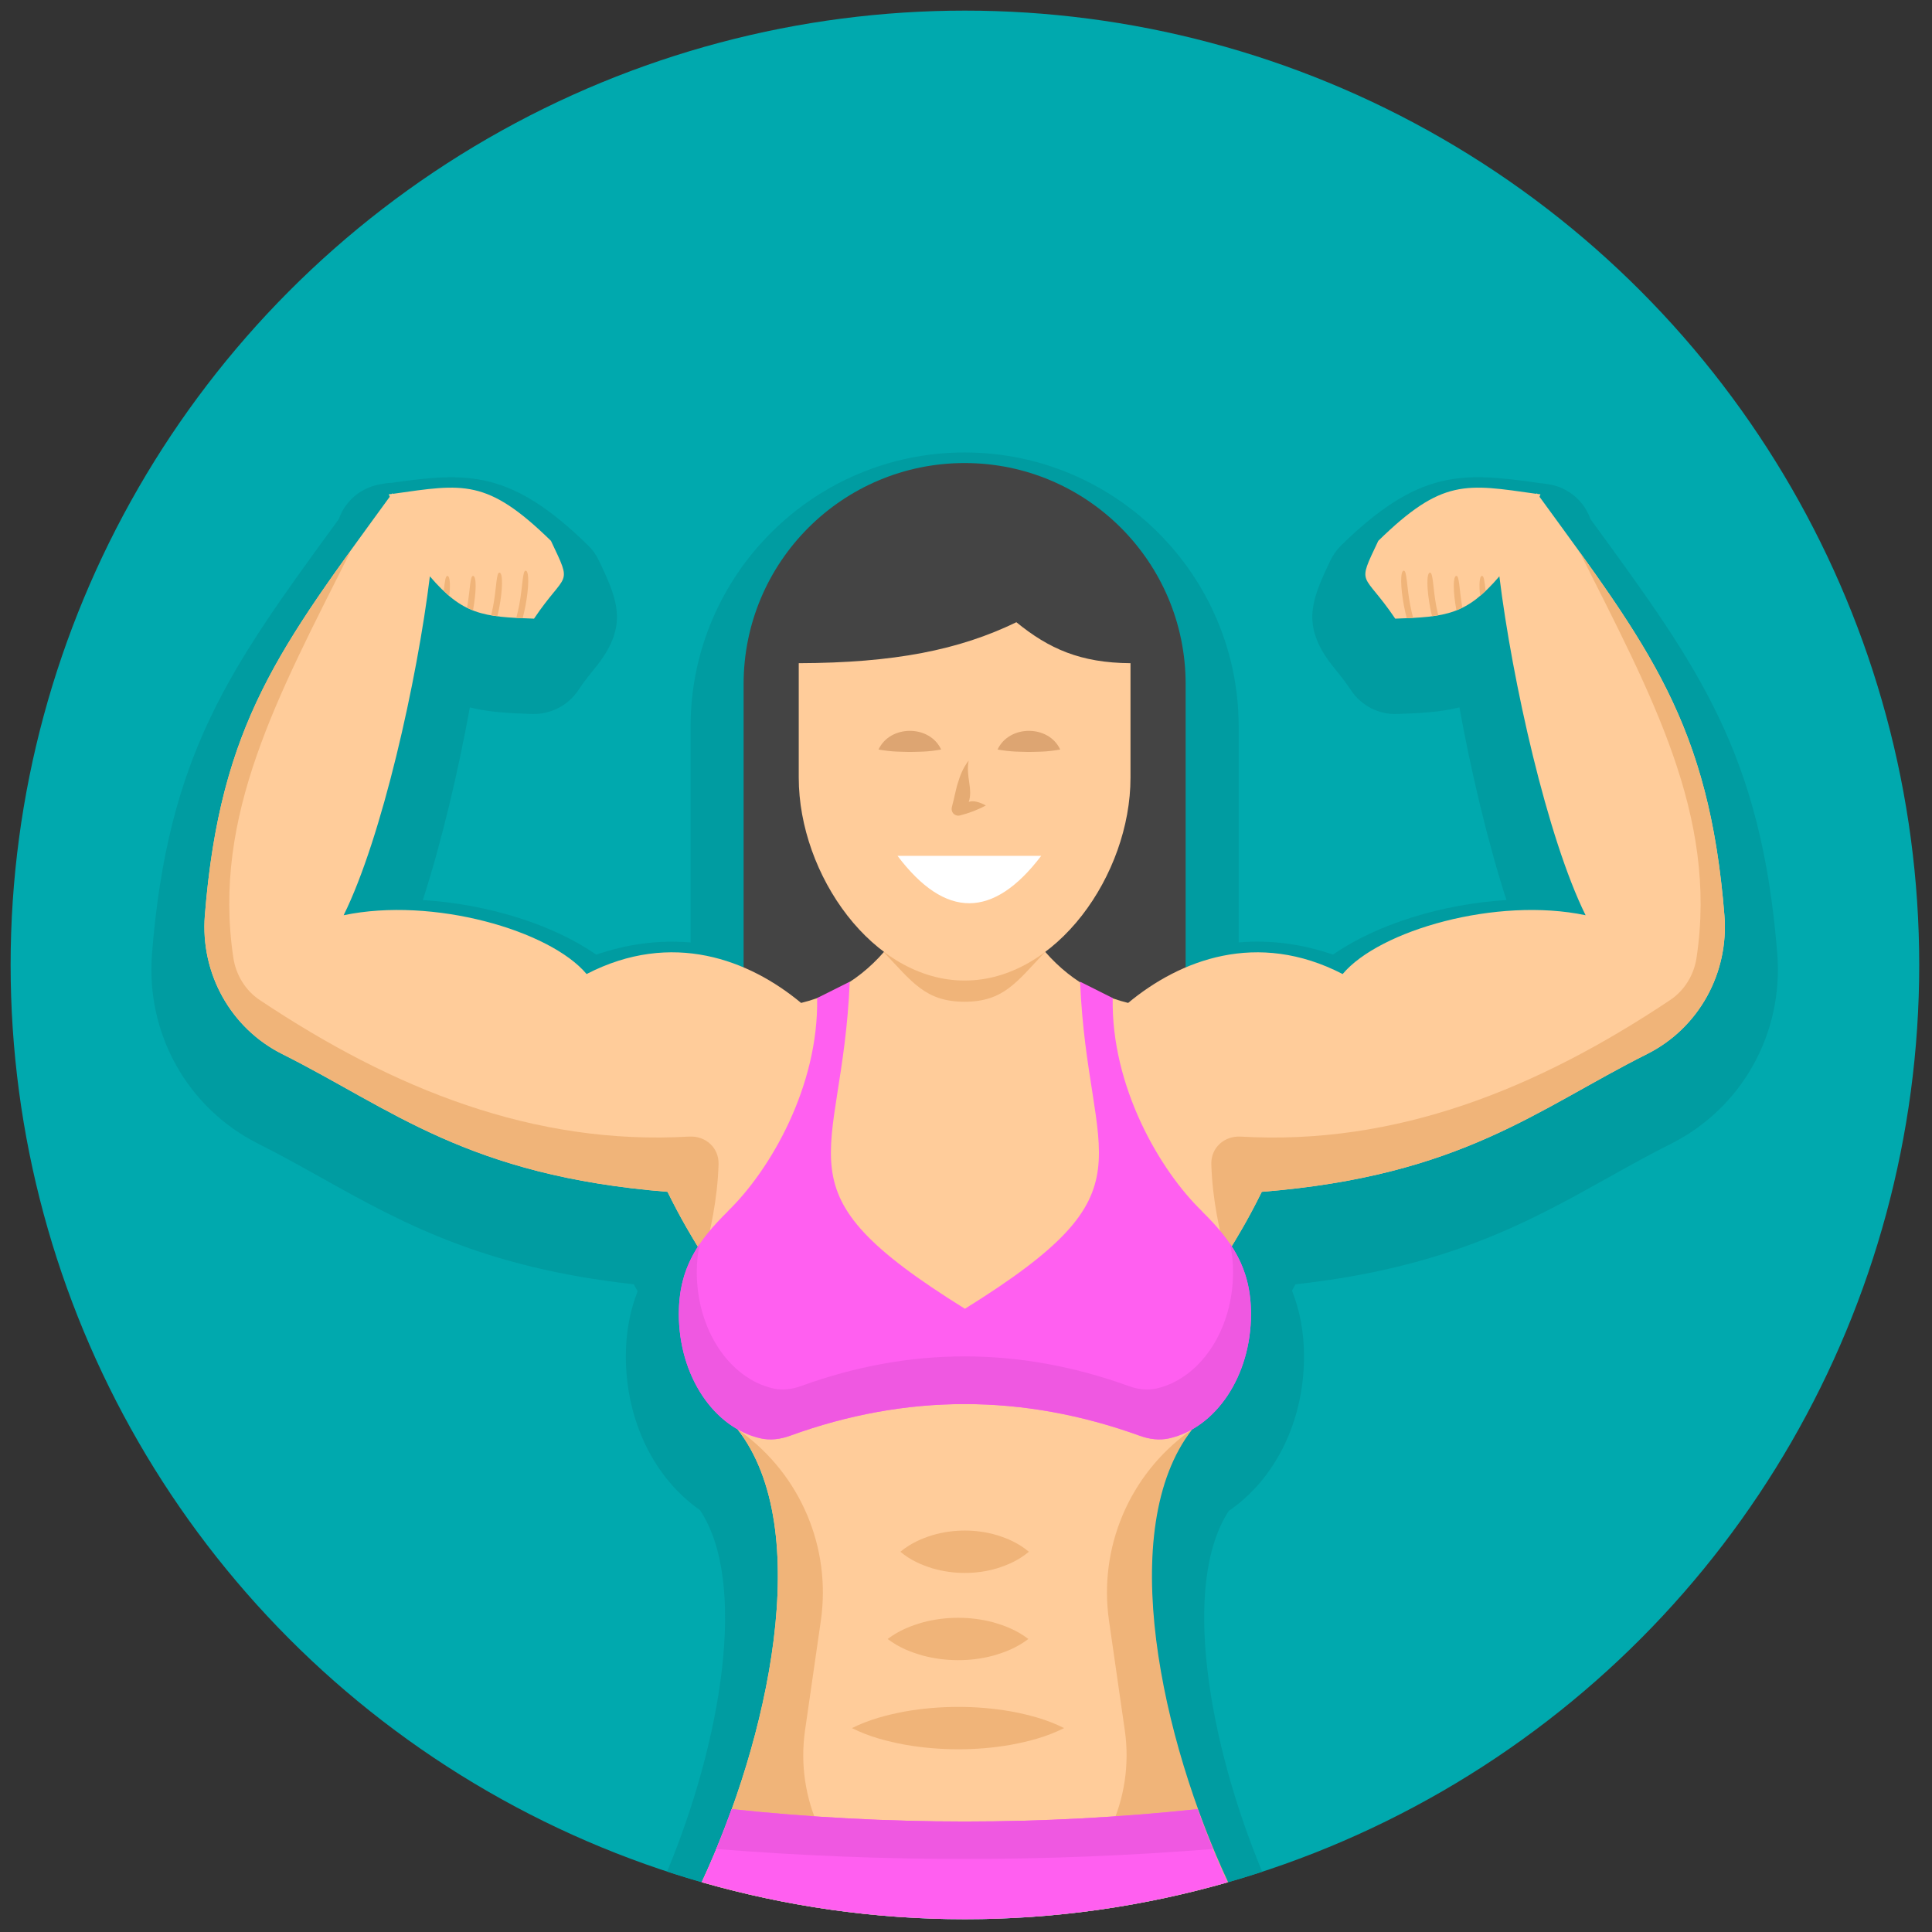 <svg xmlns="http://www.w3.org/2000/svg" xmlns:xlink="http://www.w3.org/1999/xlink" version="1.1" width="256" height="256" viewBox="0 0 256 256" xml:space="preserve">

<rect x="0" y="0" width="256" height="256" fill="#333333" stroke="none"/>

<defs>
</defs>
<g style="stroke: none; stroke-width: 0; stroke-dasharray: none; stroke-linecap: butt; stroke-linejoin: miter; stroke-miterlimit: 10; fill: none; fill-rule: nonzero; opacity: 1;" transform="translate(1.407 1.407) scale(2.81 2.81)" >
	<circle cx="45" cy="45" r="45" style="stroke: none; stroke-width: 1; stroke-dasharray: none; stroke-linecap: butt; stroke-linejoin: miter; stroke-miterlimit: 10; fill: rgb(0,169,174); fill-rule: nonzero; opacity: 1;" transform="  matrix(1 0 0 1 0 0) "/>
	<path d="M 75.349 55.021 c 0.991 -0.554 1.928 -1.077 2.936 -1.582 c 3.35 -1.679 5.32 -5.199 5.021 -8.968 c -0.748 -9.436 -3.717 -13.509 -8.636 -20.258 l -0.173 -0.238 c -0.053 -0.149 -0.12 -0.294 -0.201 -0.434 c -0.38 -0.647 -1.029 -1.09 -1.771 -1.207 c -0.026 -0.004 -0.052 -0.007 -0.077 -0.01 c -0.109 -0.021 -0.22 -0.035 -0.332 -0.042 l -0.123 -0.018 c -3.573 -0.51 -5.606 -0.61 -9.247 2.948 c -0.212 0.208 -0.386 0.451 -0.513 0.719 l -0.078 0.165 c -0.854 1.801 -1.297 3.001 0.274 4.92 c 0.207 0.253 0.465 0.568 0.788 1.048 c 0.481 0.714 1.302 1.136 2.156 1.103 c 1.105 -0.036 2.057 -0.088 2.944 -0.311 c 0.551 3.029 1.327 6.321 2.217 9.084 c -3.051 0.193 -6.121 1.142 -8.178 2.575 c -1.463 -0.508 -2.958 -0.702 -4.448 -0.576 V 33.757 c 0 -7.125 -5.797 -12.922 -12.922 -12.922 c -7.125 0 -12.922 5.797 -12.922 12.922 v 10.184 c -1.49 -0.124 -2.986 0.068 -4.448 0.576 c -2.057 -1.434 -5.126 -2.382 -8.178 -2.576 c 0.89 -2.762 1.667 -6.056 2.217 -9.084 c 0.888 0.223 1.839 0.275 2.945 0.311 c 0.848 0.021 1.675 -0.389 2.155 -1.103 c 0.324 -0.48 0.582 -0.795 0.789 -1.048 c 1.571 -1.918 1.128 -3.119 0.275 -4.919 l -0.079 -0.166 c -0.127 -0.269 -0.3 -0.512 -0.513 -0.719 c -3.642 -3.558 -5.674 -3.457 -9.247 -2.948 l -0.026 0.004 c -0.178 0.004 -0.355 0.028 -0.528 0.069 c -0.732 0.121 -1.374 0.562 -1.749 1.203 c -0.082 0.139 -0.148 0.284 -0.201 0.434 l -0.173 0.238 c -4.918 6.749 -7.887 10.823 -8.636 20.258 c -0.299 3.769 1.672 7.29 5.022 8.968 c 1.007 0.505 1.944 1.028 2.936 1.582 c 3.744 2.093 7.608 4.252 14.759 5.039 c 0.062 0.112 0.122 0.222 0.182 0.327 c -0.372 0.952 -0.555 1.968 -0.555 3.073 c 0 3.018 1.324 5.733 3.494 7.247 c 2.287 3.421 0.99 10.95 -1.548 17.045 C 35.377 89.204 40.094 90 45 90 c 4.897 0 9.606 -0.793 14.019 -2.239 c -2.531 -6.075 -3.829 -13.576 -1.576 -17.016 c 2.202 -1.506 3.547 -4.237 3.547 -7.284 c 0 -1.117 -0.187 -2.143 -0.566 -3.103 c 0.055 -0.097 0.109 -0.196 0.165 -0.298 C 67.74 59.273 71.604 57.114 75.349 55.021 z" style="stroke: none; stroke-width: 1; stroke-dasharray: none; stroke-linecap: butt; stroke-linejoin: miter; stroke-miterlimit: 10; fill: rgb(0,156,161); fill-rule: nonzero; opacity: 1;" transform=" matrix(1 0 0 1 0 0) " stroke-linecap="round" />
	<path d="M 55.408 49.394 V 32.805 v -1.049 c 0 -5.756 -4.666 -10.422 -10.422 -10.422 h 0 c -5.756 0 -10.422 4.666 -10.422 10.422 v 1.049 v 16.589 H 55.408 z" style="stroke: none; stroke-width: 1; stroke-dasharray: none; stroke-linecap: butt; stroke-linejoin: miter; stroke-miterlimit: 10; fill: rgb(68,68,68); fill-rule: nonzero; opacity: 1;" transform=" matrix(1 0 0 1 0 0) " stroke-linecap="round" />
	<path d="M 58.997 55.7 c 9.445 -0.758 12.997 -3.906 18.167 -6.496 c 2.44 -1.222 3.866 -3.815 3.65 -6.535 c -0.719 -9.063 -3.58 -12.683 -8.719 -19.745 l 0.044 -0.118 c -0.047 -0.007 -0.094 -0.009 -0.141 -0.015 c -0.006 -0.009 -0.012 -0.017 -0.019 -0.026 l -0.045 0.019 c -3.313 -0.469 -4.421 -0.733 -7.442 2.219 c -1.042 2.202 -0.73 1.397 0.799 3.669 c 2.417 -0.079 3.361 -0.188 4.911 -1.995 c 0.601 4.902 2.255 12.319 4.066 15.98 c -4.196 -0.88 -9.725 0.709 -11.456 2.773 c -4.028 -2.082 -7.674 -0.667 -10.115 1.362 c -1.881 -0.461 -3.428 -1.568 -4.629 -3.343 h -3.082 h -3.082 c -1.2 1.775 -2.747 2.882 -4.629 3.343 c -2.441 -2.03 -6.087 -3.444 -10.115 -1.362 c -1.731 -2.064 -7.26 -3.654 -11.456 -2.773 c 1.81 -3.661 3.465 -11.078 4.066 -15.98 c 1.549 1.807 2.493 1.916 4.911 1.995 c 1.529 -2.272 1.841 -1.467 0.799 -3.669 c -3.021 -2.952 -4.129 -2.688 -7.442 -2.219 l -0.045 -0.019 c -0.006 0.009 -0.012 0.017 -0.019 0.026 c -0.047 0.007 -0.094 0.008 -0.141 0.015 l 0.044 0.118 c -5.138 7.063 -8 10.683 -8.719 19.745 c -0.216 2.721 1.21 5.313 3.65 6.535 c 5.17 2.59 8.722 5.738 18.167 6.496 c 2.437 4.953 3.301 3.628 3.301 11.194 c 3.668 4.702 1.441 14.664 -1.687 21.359 C 36.533 89.382 40.693 90 45 90 c 4.298 0 8.45 -0.615 12.386 -1.74 c -3.129 -6.694 -5.359 -16.662 -1.69 -21.365 C 55.696 59.327 56.56 60.652 58.997 55.7 z" style="stroke: none; stroke-width: 1; stroke-dasharray: none; stroke-linecap: butt; stroke-linejoin: miter; stroke-miterlimit: 10; fill: rgb(255,204,154); fill-rule: nonzero; opacity: 1;" transform=" matrix(1 0 0 1 0 0) " stroke-linecap="round" />
	<path d="M 48.068 43.449 h -3.082 h -3.082 c -0.532 0.787 -0.064 0.42 -0.732 0.946 c 1.339 1.406 1.964 2.341 3.814 2.341 s 2.465 -0.948 3.804 -2.355 C 48.123 43.855 48.601 44.236 48.068 43.449 z" style="stroke: none; stroke-width: 1; stroke-dasharray: none; stroke-linecap: butt; stroke-linejoin: miter; stroke-miterlimit: 10; fill: rgb(240,180,121); fill-rule: nonzero; opacity: 1;" transform=" matrix(1 0 0 1 0 0) " stroke-linecap="round" />
	<path d="M 52.808 30.772 v 5.397 c 0 4.577 -3.502 9.568 -7.822 9.568 h 0 c -4.32 0 -7.822 -4.99 -7.822 -9.568 v -5.397 c 4.503 -0.015 7.556 -0.62 10.262 -1.932 C 48.957 30.089 50.447 30.757 52.808 30.772 z" style="stroke: none; stroke-width: 1; stroke-dasharray: none; stroke-linecap: butt; stroke-linejoin: miter; stroke-miterlimit: 10; fill: rgb(255,204,154); fill-rule: nonzero; opacity: 1;" transform=" matrix(1 0 0 1 0 0) " stroke-linecap="round" />
	<path d="M 48.597 39.857 c -2.258 2.969 -4.517 2.989 -6.775 0 H 48.597 z" style="stroke: none; stroke-width: 1; stroke-dasharray: none; stroke-linecap: butt; stroke-linejoin: miter; stroke-miterlimit: 10; fill: rgb(255,255,255); fill-rule: nonzero; opacity: 1;" transform=" matrix(1 0 0 1 0 0) " stroke-linecap="round" />
	<path d="M 40.926 34.843 c 0.543 -1.172 2.41 -1.177 2.953 0 c -0.639 0.117 -1.049 0.104 -1.477 0.115 C 41.975 34.945 41.564 34.958 40.926 34.843 z" style="stroke: none; stroke-width: 1; stroke-dasharray: none; stroke-linecap: butt; stroke-linejoin: miter; stroke-miterlimit: 10; fill: rgb(221,165,114); fill-rule: nonzero; opacity: 1;" transform=" matrix(1 0 0 1 0 0) " stroke-linecap="round" />
	<path d="M 46.54 34.843 c 0.543 -1.172 2.41 -1.177 2.953 0 c -0.639 0.117 -1.049 0.104 -1.477 0.115 C 47.589 34.945 47.177 34.958 46.54 34.843 z" style="stroke: none; stroke-width: 1; stroke-dasharray: none; stroke-linecap: butt; stroke-linejoin: miter; stroke-miterlimit: 10; fill: rgb(221,165,114); fill-rule: nonzero; opacity: 1;" transform=" matrix(1 0 0 1 0 0) " stroke-linecap="round" />
	<path d="M 41.356 76.786 c 0.553 -0.417 1.106 -0.624 1.659 -0.784 c 0.553 -0.147 1.106 -0.215 1.659 -0.216 c 0.553 -0.002 1.106 0.067 1.659 0.213 c 0.553 0.158 1.106 0.367 1.659 0.786 c -0.553 0.419 -1.106 0.628 -1.659 0.786 c -0.553 0.147 -1.106 0.215 -1.659 0.213 c -0.553 -0.001 -1.106 -0.069 -1.659 -0.216 C 42.462 77.41 41.909 77.203 41.356 76.786 z" style="stroke: none; stroke-width: 1; stroke-dasharray: none; stroke-linecap: butt; stroke-linejoin: miter; stroke-miterlimit: 10; fill: rgb(240,180,121); fill-rule: nonzero; opacity: 1;" transform=" matrix(1 0 0 1 0 0) " stroke-linecap="round" />
	<path d="M 39.672 80.988 c 0.834 -0.417 1.667 -0.624 2.501 -0.784 c 0.834 -0.147 1.667 -0.215 2.501 -0.216 c 0.834 -0.002 1.667 0.067 2.501 0.213 c 0.834 0.158 1.667 0.367 2.501 0.786 c -0.834 0.419 -1.667 0.628 -2.501 0.786 c -0.834 0.147 -1.667 0.215 -2.501 0.213 c -0.834 -0.001 -1.667 -0.069 -2.501 -0.216 C 41.339 81.612 40.506 81.405 39.672 80.988 z" style="stroke: none; stroke-width: 1; stroke-dasharray: none; stroke-linecap: butt; stroke-linejoin: miter; stroke-miterlimit: 10; fill: rgb(240,180,121); fill-rule: nonzero; opacity: 1;" transform=" matrix(1 0 0 1 0 0) " stroke-linecap="round" />
	<path d="M 41.956 72.673 c 0.505 -0.417 1.01 -0.624 1.515 -0.784 c 0.505 -0.147 1.01 -0.215 1.515 -0.216 c 0.505 -0.002 1.01 0.067 1.515 0.213 c 0.505 0.158 1.01 0.367 1.515 0.786 c -0.505 0.419 -1.01 0.628 -1.515 0.786 c -0.505 0.147 -1.01 0.215 -1.515 0.213 c -0.505 -0.001 -1.01 -0.069 -1.515 -0.216 C 42.966 73.297 42.461 73.09 41.956 72.673 z" style="stroke: none; stroke-width: 1; stroke-dasharray: none; stroke-linecap: butt; stroke-linejoin: miter; stroke-miterlimit: 10; fill: rgb(240,180,121); fill-rule: nonzero; opacity: 1;" transform=" matrix(1 0 0 1 0 0) " stroke-linecap="round" />
	<path d="M 77.164 49.204 c 2.44 -1.222 3.866 -3.815 3.65 -6.535 c -0.623 -7.856 -2.859 -11.625 -6.789 -17.088 c -0.008 -0.008 -0.016 -0.017 -0.025 -0.025 c 3.368 6.717 6.509 12.39 5.5 19.103 c -0.121 0.809 -0.565 1.543 -1.245 1.997 c -6.293 4.203 -12.927 6.863 -20.245 6.44 c -0.78 -0.045 -1.415 0.525 -1.391 1.306 c 0.053 1.689 0.384 3.073 0.681 4.325 c 0.453 -0.738 1.011 -1.63 1.698 -3.026 C 68.442 54.942 71.994 51.794 77.164 49.204 z" style="stroke: none; stroke-width: 1; stroke-dasharray: none; stroke-linecap: butt; stroke-linejoin: miter; stroke-miterlimit: 10; fill: rgb(240,180,121); fill-rule: nonzero; opacity: 1;" transform=" matrix(1 0 0 1 0 0) " stroke-linecap="round" />
	<path d="M 33.383 54.401 c 0.024 -0.78 -0.612 -1.351 -1.391 -1.306 c -7.318 0.423 -13.952 -2.238 -20.245 -6.44 c -0.68 -0.454 -1.124 -1.188 -1.245 -1.997 c -1.009 -6.713 2.131 -12.386 5.5 -19.103 c -0.032 0.027 -0.06 0.054 -0.092 0.08 c -3.905 5.433 -6.129 9.204 -6.75 17.033 c -0.216 2.721 1.21 5.313 3.65 6.535 c 5.17 2.59 8.722 5.738 18.167 6.496 c 0.697 1.417 1.262 2.314 1.718 3.059 C 32.993 57.498 33.329 56.105 33.383 54.401 z" style="stroke: none; stroke-width: 1; stroke-dasharray: none; stroke-linecap: butt; stroke-linejoin: miter; stroke-miterlimit: 10; fill: rgb(240,180,121); fill-rule: nonzero; opacity: 1;" transform=" matrix(1 0 0 1 0 0) " stroke-linecap="round" />
	<path d="M 56.181 56.622 l 0.008 0 c -1.999 -1.928 -4.299 -5.889 -4.22 -10.06 l -1.538 -0.77 c 0.362 8.673 3.693 9.749 -5.431 15.422 c -9.124 -5.673 -5.793 -6.749 -5.431 -15.422 l -1.538 0.77 c 0.079 4.171 -2.222 8.132 -4.22 10.06 l 0.008 0 c -1.38 1.362 -2.309 2.653 -2.309 4.84 c 0 2.933 1.665 5.371 3.857 5.863 c 0.458 0.103 0.939 0.04 1.381 -0.121 c 5.486 -1.994 10.989 -1.993 16.507 0.002 c 0.44 0.159 0.92 0.222 1.376 0.119 c 2.193 -0.491 3.859 -2.93 3.859 -5.864 C 58.49 59.274 57.561 57.983 56.181 56.622 z" style="stroke: none; stroke-width: 1; stroke-dasharray: none; stroke-linecap: butt; stroke-linejoin: miter; stroke-miterlimit: 10; fill: rgb(255,95,240); fill-rule: nonzero; opacity: 1;" transform=" matrix(1 0 0 1 0 0) " stroke-linecap="round" />
	<path d="M 42.295 89.912 l -1.068 -0.672 c -2.754 -1.734 -4.23 -4.926 -3.766 -8.147 l 0.745 -5.171 c 0.496 -3.442 -0.958 -6.875 -3.774 -8.914 l -0.155 -0.112 c 3.668 4.702 1.441 14.664 -1.687 21.359 C 35.701 89.144 38.947 89.713 42.295 89.912 z" style="stroke: none; stroke-width: 1; stroke-dasharray: none; stroke-linecap: butt; stroke-linejoin: miter; stroke-miterlimit: 10; fill: rgb(240,180,121); fill-rule: nonzero; opacity: 1;" transform=" matrix(1 0 0 1 0 0) " stroke-linecap="round" />
	<path d="M 55.568 67.007 c -2.816 2.04 -4.269 5.473 -3.774 8.914 l 0.745 5.171 c 0.464 3.221 -1.012 6.414 -3.766 8.147 l -1.068 0.672 c 3.348 -0.199 6.594 -0.768 9.705 -1.659 c -3.128 -6.694 -5.354 -16.656 -1.687 -21.359 L 55.568 67.007 z" style="stroke: none; stroke-width: 1; stroke-dasharray: none; stroke-linecap: butt; stroke-linejoin: miter; stroke-miterlimit: 10; fill: rgb(240,180,121); fill-rule: nonzero; opacity: 1;" transform=" matrix(1 0 0 1 0 0) " stroke-linecap="round" />
	<path d="M 57.386 88.26 c -0.503 -1.076 -0.978 -2.242 -1.414 -3.452 c -7.324 0.779 -14.648 0.779 -21.973 0 c -0.435 1.207 -0.909 2.371 -1.41 3.445 C 36.533 89.382 40.693 90 45 90 C 49.298 90 53.45 89.385 57.386 88.26 z" style="stroke: none; stroke-width: 1; stroke-dasharray: none; stroke-linecap: butt; stroke-linejoin: miter; stroke-miterlimit: 10; fill: rgb(255,95,240); fill-rule: nonzero; opacity: 1;" transform=" matrix(1 0 0 1 0 0) " stroke-linecap="round" />
	<path d="M 56.699 86.687 c -0.252 -0.611 -0.495 -1.237 -0.727 -1.879 c -7.324 0.779 -14.648 0.779 -21.973 0 c -0.231 0.642 -0.475 1.269 -0.727 1.88 C 41.082 87.315 48.891 87.315 56.699 86.687 z" style="stroke: none; stroke-width: 1; stroke-dasharray: none; stroke-linecap: butt; stroke-linejoin: miter; stroke-miterlimit: 10; fill: rgb(239,88,225); fill-rule: nonzero; opacity: 1;" transform=" matrix(1 0 0 1 0 0) " stroke-linecap="round" />
	<path d="M 57.499 58.149 c 0.093 0.405 0.145 0.842 0.145 1.33 c 0 2.75 -1.562 5.035 -3.617 5.496 c -0.428 0.096 -0.878 0.037 -1.29 -0.112 c -5.173 -1.87 -10.33 -1.871 -15.473 -0.002 c -0.414 0.15 -0.865 0.21 -1.294 0.113 c -2.054 -0.462 -3.615 -2.747 -3.615 -5.496 c 0 -0.488 0.052 -0.925 0.145 -1.33 c -0.62 0.909 -0.99 1.932 -0.99 3.312 c 0 2.933 1.665 5.371 3.857 5.863 c 0.458 0.103 0.939 0.04 1.381 -0.121 c 5.486 -1.994 10.989 -1.993 16.507 0.002 c 0.44 0.159 0.92 0.222 1.376 0.119 c 2.193 -0.492 3.859 -2.93 3.859 -5.864 C 58.49 60.081 58.119 59.059 57.499 58.149 z" style="stroke: none; stroke-width: 1; stroke-dasharray: none; stroke-linecap: butt; stroke-linejoin: miter; stroke-miterlimit: 10; fill: rgb(239,88,225); fill-rule: nonzero; opacity: 1;" transform=" matrix(1 0 0 1 0 0) " stroke-linecap="round" />
	<path d="M 20.425 27.362 c 0.089 0.084 0.176 0.159 0.263 0.232 c 0.052 -0.532 0.029 -0.919 -0.083 -0.939 C 20.505 26.637 20.474 26.93 20.425 27.362 z" style="stroke: none; stroke-width: 1; stroke-dasharray: none; stroke-linecap: butt; stroke-linejoin: miter; stroke-miterlimit: 10; fill: rgb(240,180,121); fill-rule: nonzero; opacity: 1;" transform=" matrix(1 0 0 1 0 0) " stroke-linecap="round" />
	<path d="M 21.804 28.277 c 0.161 -0.872 0.168 -1.593 0.01 -1.622 c -0.153 -0.028 -0.143 0.657 -0.289 1.496 C 21.617 28.196 21.709 28.24 21.804 28.277 z" style="stroke: none; stroke-width: 1; stroke-dasharray: none; stroke-linecap: butt; stroke-linejoin: miter; stroke-miterlimit: 10; fill: rgb(240,180,121); fill-rule: nonzero; opacity: 1;" transform=" matrix(1 0 0 1 0 0) " stroke-linecap="round" />
	<path d="M 22.954 28.555 c 0.029 -0.122 0.058 -0.243 0.083 -0.376 c 0.172 -0.897 0.181 -1.648 0.02 -1.678 c -0.161 -0.029 -0.139 0.727 -0.311 1.624 c -0.026 0.134 -0.055 0.26 -0.085 0.384 C 22.756 28.526 22.854 28.542 22.954 28.555 z" style="stroke: none; stroke-width: 1; stroke-dasharray: none; stroke-linecap: butt; stroke-linejoin: miter; stroke-miterlimit: 10; fill: rgb(240,180,121); fill-rule: nonzero; opacity: 1;" transform=" matrix(1 0 0 1 0 0) " stroke-linecap="round" />
	<path d="M 24.145 28.648 c 0.046 -0.175 0.09 -0.36 0.129 -0.561 c 0.172 -0.897 0.181 -1.648 0.02 -1.678 c -0.161 -0.029 -0.139 0.727 -0.311 1.624 c -0.041 0.216 -0.09 0.415 -0.138 0.602 C 23.937 28.641 24.047 28.644 24.145 28.648 z" style="stroke: none; stroke-width: 1; stroke-dasharray: none; stroke-linecap: butt; stroke-linejoin: miter; stroke-miterlimit: 10; fill: rgb(240,180,121); fill-rule: nonzero; opacity: 1;" transform=" matrix(1 0 0 1 0 0) " stroke-linecap="round" />
	<path d="M 69.555 27.362 c -0.089 0.084 -0.176 0.159 -0.263 0.232 c -0.052 -0.532 -0.029 -0.919 0.083 -0.939 C 69.475 26.637 69.506 26.93 69.555 27.362 z" style="stroke: none; stroke-width: 1; stroke-dasharray: none; stroke-linecap: butt; stroke-linejoin: miter; stroke-miterlimit: 10; fill: rgb(240,180,121); fill-rule: nonzero; opacity: 1;" transform=" matrix(1 0 0 1 0 0) " stroke-linecap="round" />
	<path d="M 68.176 28.277 c -0.161 -0.872 -0.168 -1.593 -0.01 -1.622 c 0.153 -0.028 0.143 0.657 0.289 1.496 C 68.363 28.196 68.271 28.24 68.176 28.277 z" style="stroke: none; stroke-width: 1; stroke-dasharray: none; stroke-linecap: butt; stroke-linejoin: miter; stroke-miterlimit: 10; fill: rgb(240,180,121); fill-rule: nonzero; opacity: 1;" transform=" matrix(1 0 0 1 0 0) " stroke-linecap="round" />
	<path d="M 67.026 28.555 c -0.029 -0.122 -0.058 -0.243 -0.083 -0.376 c -0.172 -0.897 -0.181 -1.648 -0.02 -1.678 c 0.161 -0.029 0.139 0.727 0.311 1.624 c 0.026 0.134 0.055 0.26 0.085 0.384 C 67.224 28.526 67.127 28.542 67.026 28.555 z" style="stroke: none; stroke-width: 1; stroke-dasharray: none; stroke-linecap: butt; stroke-linejoin: miter; stroke-miterlimit: 10; fill: rgb(240,180,121); fill-rule: nonzero; opacity: 1;" transform=" matrix(1 0 0 1 0 0) " stroke-linecap="round" />
	<path d="M 65.835 28.648 c -0.046 -0.175 -0.09 -0.36 -0.129 -0.561 c -0.172 -0.897 -0.181 -1.648 -0.02 -1.678 c 0.161 -0.029 0.139 0.727 0.311 1.624 c 0.041 0.216 0.09 0.415 0.138 0.602 C 66.043 28.641 65.933 28.644 65.835 28.648 z" style="stroke: none; stroke-width: 1; stroke-dasharray: none; stroke-linecap: butt; stroke-linejoin: miter; stroke-miterlimit: 10; fill: rgb(240,180,121); fill-rule: nonzero; opacity: 1;" transform=" matrix(1 0 0 1 0 0) " stroke-linecap="round" />
	<path d="M 45.179 37.31 c 0.24 -0.073 0.516 0.014 0.807 0.171 c -0.408 0.221 -0.809 0.364 -1.219 0.471 c -0.169 0.044 -0.341 -0.057 -0.384 -0.226 c -0.013 -0.052 -0.013 -0.104 -0.002 -0.152 l 0.041 -0.168 c 0.027 -0.109 0.072 -0.27 0.104 -0.438 c 0.045 -0.167 0.074 -0.346 0.134 -0.524 c 0.108 -0.358 0.242 -0.729 0.517 -1.079 C 45.028 36.082 45.392 36.738 45.179 37.31 z" style="stroke: none; stroke-width: 1; stroke-dasharray: none; stroke-linecap: butt; stroke-linejoin: miter; stroke-miterlimit: 10; fill: rgb(229,171,115); fill-rule: nonzero; opacity: 1;" transform=" matrix(1 0 0 1 0 0) " stroke-linecap="round" />
</g>
</svg>